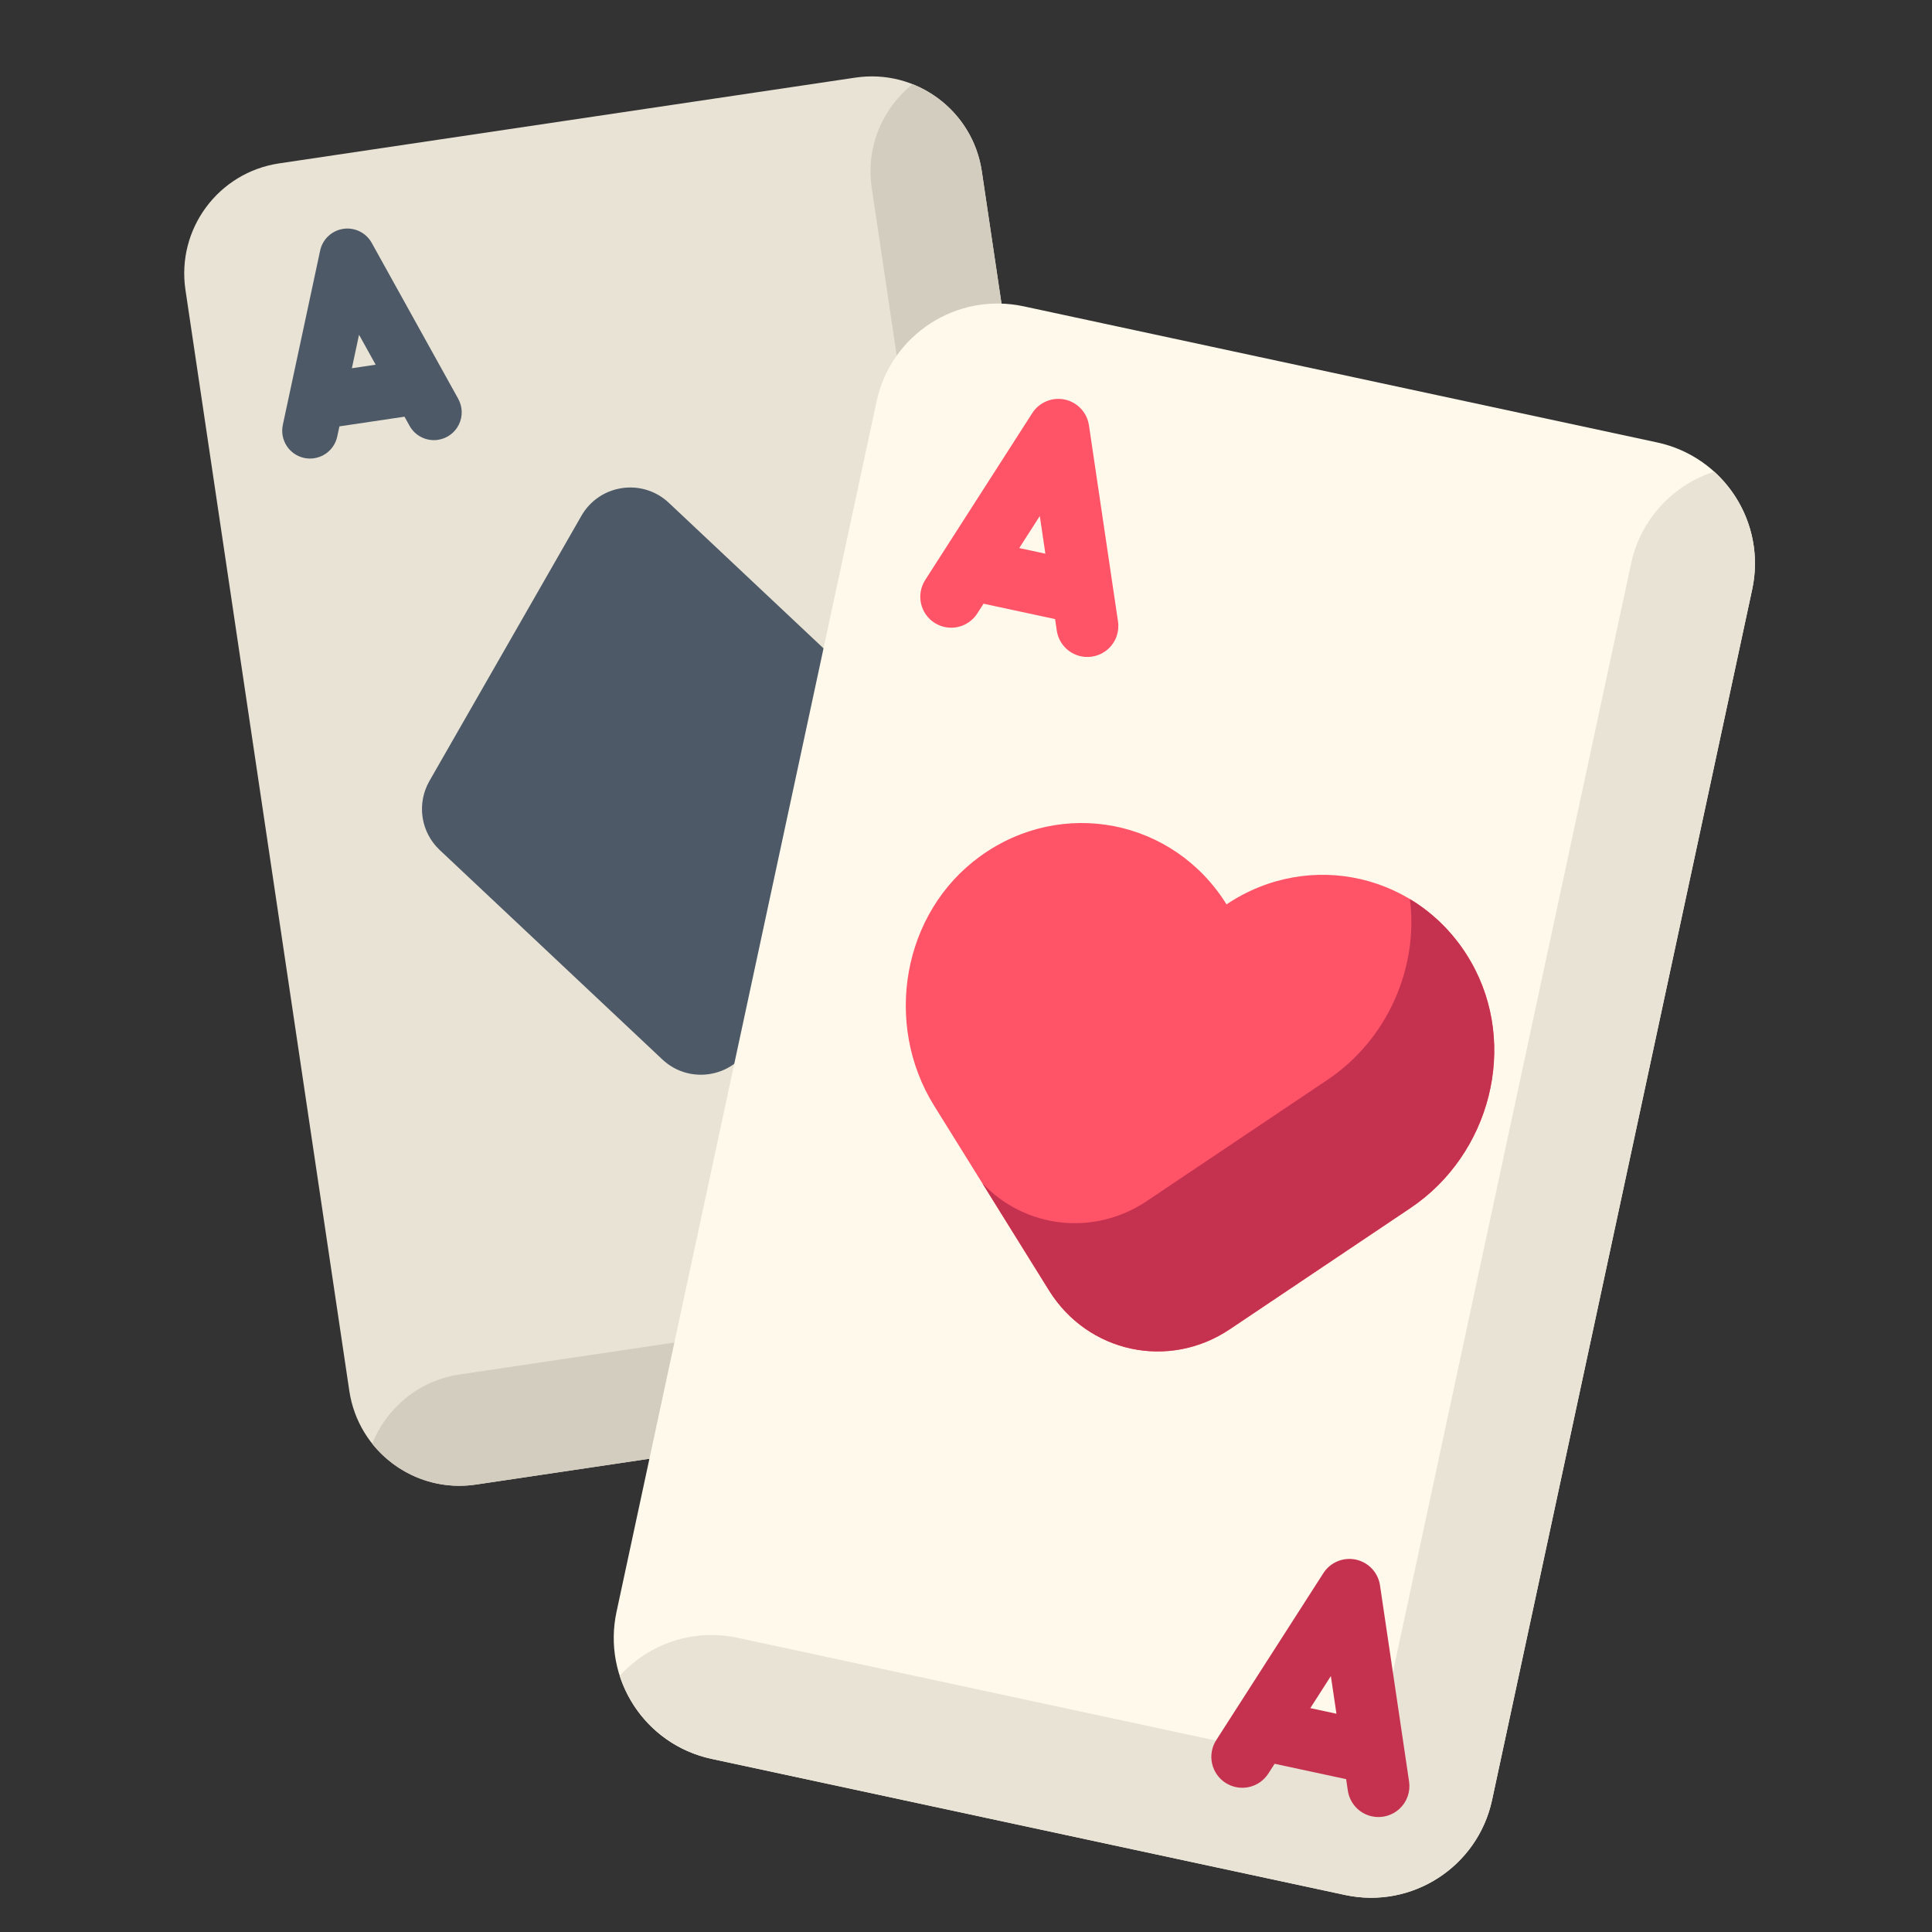 <?xml version="1.0" encoding="UTF-8"?>
<svg xmlns="http://www.w3.org/2000/svg" width="80" height="80" viewBox="0 0 80 80" fill="none">
  <rect x="0" y="0" width="80" height="80" fill="#333333" stroke="none"/>
  <g clip-path="url(#clip0_5235_93415)">
    <path d="M40.655 7.094L47.441 52.684C47.816 55.202 46.078 57.547 43.56 57.922L19.702 61.473C17.184 61.847 14.839 60.11 14.464 57.592L7.679 12.002C7.304 9.484 9.041 7.14 11.559 6.765L35.418 3.214C37.936 2.839 40.281 4.576 40.655 7.094Z" fill="#E9E3D5"></path>
    <path d="M19.702 61.474L43.56 57.923C46.078 57.548 47.816 55.203 47.441 52.685L40.655 7.095C40.404 5.408 39.268 4.073 37.788 3.487C36.543 4.478 35.845 6.087 36.096 7.774L42.882 53.364L19.023 56.915C17.336 57.166 16 58.302 15.415 59.782C16.406 61.027 18.015 61.725 19.702 61.474Z" fill="#D3CDBF"></path>
    <path d="M36.913 29.493L27.693 20.819C26.597 19.788 24.824 20.051 24.075 21.358L17.781 32.34C17.521 32.795 17.421 33.324 17.498 33.842C17.575 34.36 17.825 34.837 18.206 35.196L27.426 43.869C28.523 44.901 30.295 44.637 31.044 43.331L37.338 32.348C37.599 31.894 37.698 31.365 37.621 30.847C37.544 30.328 37.295 29.852 36.913 29.493ZM15.392 10.057C15.278 9.852 15.104 9.686 14.894 9.582C14.683 9.479 14.446 9.441 14.214 9.476C13.982 9.511 13.766 9.615 13.595 9.776C13.424 9.936 13.306 10.145 13.257 10.374L11.711 17.595C11.679 17.742 11.677 17.895 11.704 18.044C11.732 18.193 11.788 18.335 11.87 18.462C11.952 18.589 12.059 18.698 12.183 18.784C12.308 18.87 12.448 18.931 12.596 18.963C12.895 19.026 13.207 18.969 13.463 18.803C13.72 18.637 13.9 18.376 13.964 18.077L14.055 17.655L16.749 17.254L16.959 17.632C17.072 17.837 17.246 18.002 17.456 18.106C17.667 18.21 17.904 18.247 18.136 18.213C18.32 18.185 18.495 18.114 18.645 18.004C18.796 17.894 18.917 17.75 19 17.582C19.082 17.416 19.122 17.231 19.118 17.045C19.113 16.859 19.064 16.677 18.974 16.514L15.392 10.057ZM14.57 15.248L14.867 13.862L15.555 15.101L14.57 15.248Z" fill="#4D5967"></path>
    <path d="M72.554 24.41L61.784 74.533C61.19 77.301 58.464 79.063 55.695 78.468L29.464 72.832C26.696 72.237 24.934 69.511 25.529 66.743L36.298 16.62C36.893 13.851 39.619 12.09 42.387 12.684L68.618 18.32C71.387 18.915 73.149 21.641 72.554 24.41Z" fill="#FFF9EB"></path>
    <path d="M29.464 72.83L55.695 78.466C58.464 79.061 61.19 77.299 61.784 74.531L72.554 24.407C72.953 22.553 72.292 20.718 70.98 19.529C69.296 20.074 67.94 21.476 67.541 23.331L56.772 73.454L30.541 67.818C28.686 67.419 26.851 68.08 25.662 69.391C26.207 71.076 27.609 72.432 29.464 72.83Z" fill="#E9E3D5"></path>
    <path d="M45.091 17.61C45.053 17.352 44.936 17.112 44.758 16.921C44.58 16.731 44.347 16.6 44.092 16.545C43.837 16.49 43.571 16.515 43.331 16.615C43.09 16.715 42.885 16.886 42.744 17.106L38.309 24.019C38.219 24.16 38.157 24.318 38.127 24.484C38.097 24.65 38.1 24.82 38.136 24.984C38.172 25.148 38.24 25.304 38.336 25.442C38.432 25.581 38.554 25.698 38.696 25.789C38.982 25.973 39.329 26.035 39.661 25.963C39.994 25.89 40.283 25.689 40.467 25.403L40.726 24.998L43.689 25.635L43.759 26.11C43.797 26.368 43.913 26.608 44.092 26.799C44.27 26.989 44.502 27.121 44.758 27.176C44.96 27.219 45.17 27.213 45.37 27.157C45.569 27.102 45.752 26.999 45.903 26.858C46.054 26.716 46.169 26.54 46.237 26.344C46.305 26.148 46.325 25.939 46.294 25.735L45.091 17.61ZM42.205 22.694L43.056 21.367L43.287 22.927L42.205 22.694Z" fill="#FF5368"></path>
    <path d="M58.347 73.77L57.143 65.646C57.105 65.388 56.989 65.147 56.811 64.957C56.632 64.766 56.4 64.635 56.145 64.58C55.889 64.525 55.624 64.55 55.383 64.65C55.142 64.75 54.937 64.922 54.797 65.142L50.362 72.054C50.178 72.34 50.116 72.688 50.188 73.02C50.261 73.352 50.462 73.641 50.748 73.825C51.035 74.009 51.382 74.071 51.714 73.999C52.046 73.926 52.336 73.725 52.519 73.439L52.779 73.034L55.741 73.671L55.811 74.146C55.85 74.404 55.966 74.644 56.144 74.835C56.322 75.025 56.555 75.157 56.81 75.212C57.013 75.255 57.222 75.249 57.422 75.193C57.622 75.138 57.805 75.035 57.956 74.893C58.107 74.752 58.222 74.575 58.29 74.38C58.358 74.184 58.377 73.975 58.347 73.77ZM54.257 70.73L55.108 69.402L55.34 70.962L54.257 70.73Z" fill="#C5324F"></path>
    <path d="M60.906 39.823C58.822 36.191 54.231 35.138 50.788 37.448C48.598 33.927 43.98 33.002 40.587 35.457C37.356 37.796 36.576 42.404 38.68 45.786L43.438 53.435C45.045 56.019 48.396 56.739 50.923 55.043L58.402 50.024C61.71 47.804 62.891 43.282 60.906 39.823Z" fill="#FF5368"></path>
    <path d="M60.906 39.821C60.266 38.706 59.389 37.835 58.382 37.229C58.742 40.071 57.458 43.042 54.97 44.712L47.49 49.731C45.276 51.218 42.428 50.848 40.676 48.994L43.437 53.433C45.044 56.017 48.396 56.737 50.923 55.041L58.402 50.022C61.71 47.802 62.891 43.28 60.906 39.821Z" fill="#C5324F"></path>
  </g>
  <defs>
    <clipPath id="clip0_5235_93415">
      <rect width="80" height="80" fill="white"></rect>
    </clipPath>
  </defs>
</svg>
